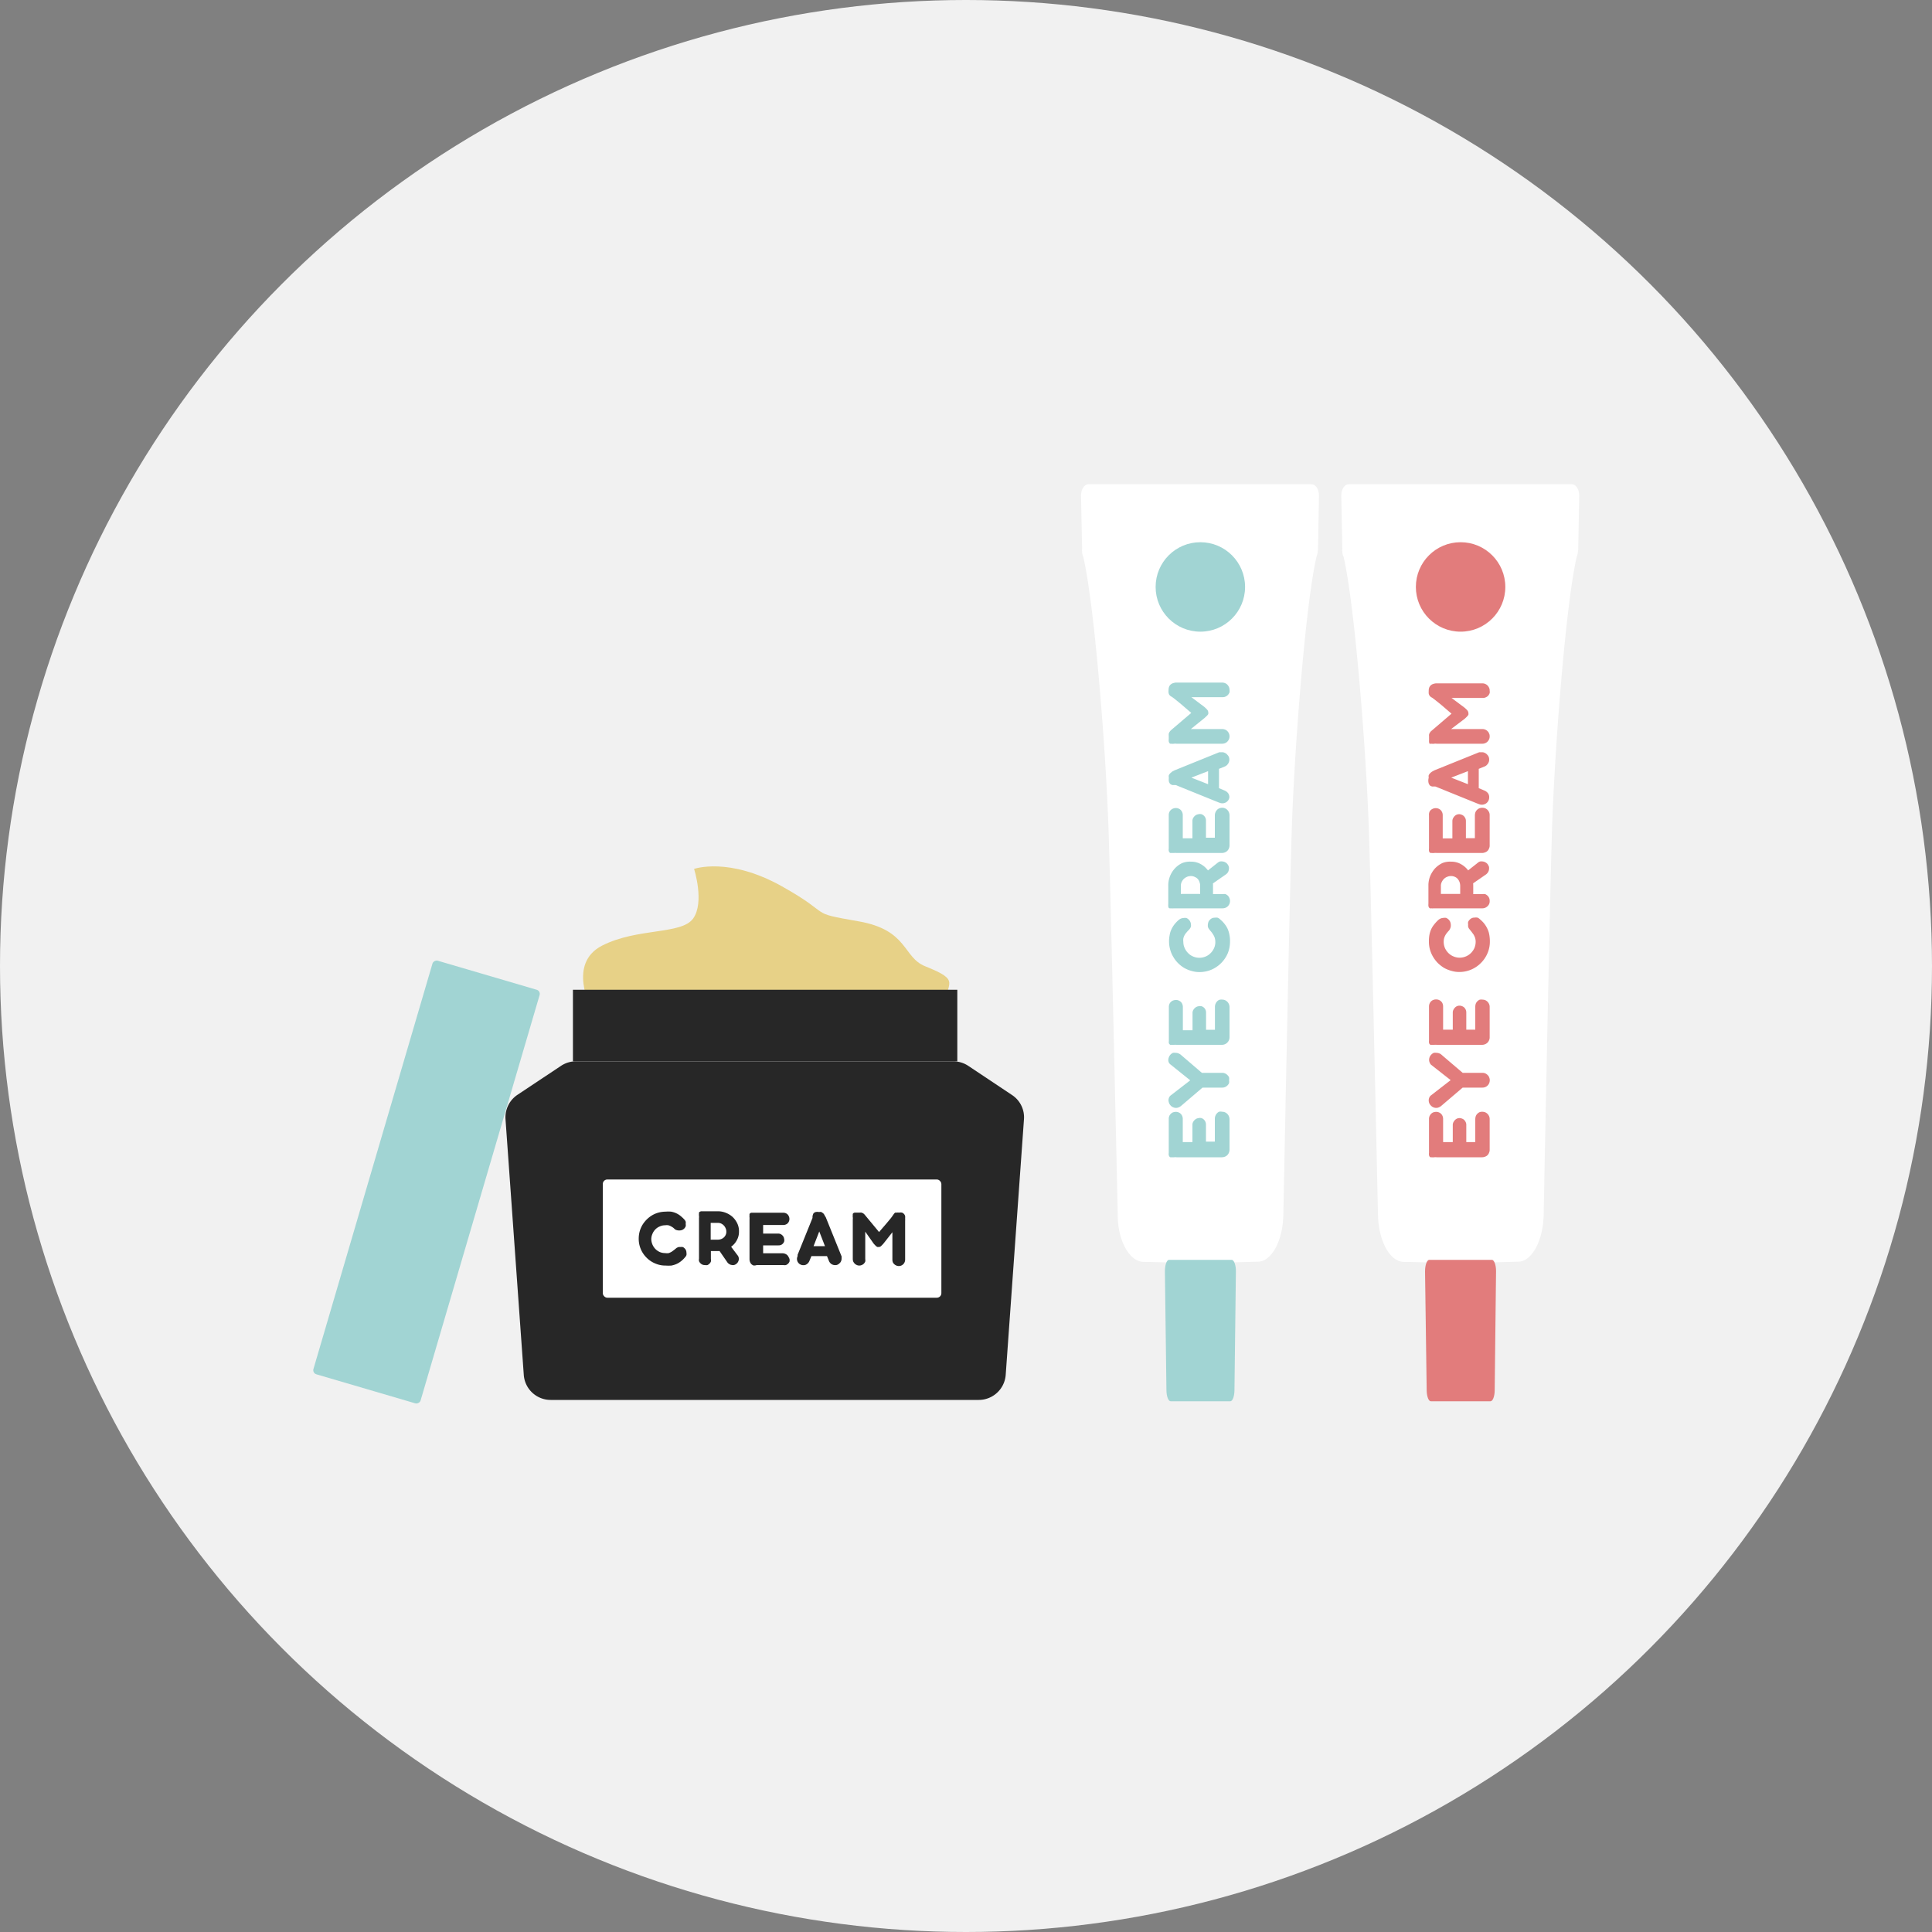 <svg id="Слой_1" data-name="Слой 1" xmlns="http://www.w3.org/2000/svg" viewBox="0 0 200 200"><rect x="0" y="0" width="200" height="200" fill="#808080" stroke="none"/><defs><style>.cls-1{fill:#f1f1f1;}.cls-2{fill:#fff;}.cls-3{fill:#a1d4d3;}.cls-4{fill:#e27c7c;}.cls-5{fill:#e7d187;}.cls-6{fill:#272727;}</style></defs><title>Иконки_для_каталога NEW</title><circle class="cls-1" cx="100" cy="100" r="100"/><path class="cls-2" d="M136.44,56.86l.1-5.55c0-.65-.34-1.18-.76-1.18l-23.11,0c-.42,0-.76.53-.76,1.18l.11,5.55a.34.34,0,0,0,0,.2l0,.11a1.69,1.69,0,0,0,.12.48c1.15,4.88,2.36,20,2.63,28.7.22,6.83.72,29.46.94,39.44,0,2.68,1.23,4.81,2.66,4.84l5.91.13,5.92-.15c1.44,0,2.6-2.17,2.65-4.85.2-10,.65-32.62.86-39.45.26-8.66,1.44-23.83,2.58-28.71a1.76,1.76,0,0,0,.12-.49l0-.1A.27.27,0,0,0,136.44,56.86Z"/><path id="_Контур_" data-name="&lt;Контур&gt;" class="cls-3" d="M127.36,145.06l-6.17,0c-.24,0-.43-.49-.44-1.12l-.16-12.32c0-.66.18-1.2.43-1.2l6.48,0c.25,0,.45.55.44,1.2l-.15,12.33C127.78,144.56,127.59,145.06,127.36,145.06Z"/><path class="cls-3" d="M126.52,115.09a.73.73,0,0,1,.3.06.81.81,0,0,1,.24.17.72.72,0,0,1,.16.25.8.8,0,0,1,.06.3V119a.83.83,0,0,1-.06.32.78.78,0,0,1-.17.26.72.72,0,0,1-.25.16.88.88,0,0,1-.33.06H121.8a1.17,1.17,0,0,0-.26,0l-.25,0-.13,0a.18.18,0,0,1-.1-.07.52.52,0,0,1-.07-.15.82.82,0,0,1,0-.24v-3.49a.73.73,0,0,1,.1-.41.83.83,0,0,1,.27-.26.85.85,0,0,1,.35-.08.67.67,0,0,1,.35.08.65.65,0,0,1,.27.25.76.76,0,0,1,.11.41v2.39h1v-1.77a.62.62,0,0,1,.08-.33.88.88,0,0,1,.22-.25.66.66,0,0,1,.31-.13.67.67,0,0,1,.34,0,.7.7,0,0,1,.45.66v1.77h.92v-2.37a.81.81,0,0,1,.06-.31.72.72,0,0,1,.16-.25.61.61,0,0,1,.24-.17A.75.75,0,0,1,126.52,115.09Z"/><path class="cls-3" d="M123.35,111.73a1,1,0,0,1,.25-.17.68.68,0,0,1,.27-.07.63.63,0,0,1,.27,0,.79.79,0,0,1,.25.17,1.08,1.08,0,0,0,.24.18l.23.12a.24.24,0,0,1,.11.12s0,.1-.1.18l-2.59,2.21a1,1,0,0,1-.26.16.71.71,0,0,1-.28.06.67.67,0,0,1-.28-.06.69.69,0,0,1-.26-.17.85.85,0,0,1-.17-.25,1.09,1.09,0,0,1-.07-.3.75.75,0,0,1,.06-.29.58.58,0,0,1,.18-.23Zm-2.15-1.51A.69.69,0,0,1,121,110a.67.67,0,0,1-.06-.28,1.09,1.09,0,0,1,.07-.3.9.9,0,0,1,.17-.26.79.79,0,0,1,.25-.17.92.92,0,0,1,.28,0,.72.72,0,0,1,.29.06.8.8,0,0,1,.26.16l2.59,2.22c.08.08.11.14.1.19a.19.19,0,0,1-.11.11,1.5,1.5,0,0,1-.22.11,1.38,1.38,0,0,0-.25.17.66.66,0,0,1-.25.17.65.65,0,0,1-.27,0,.9.9,0,0,1-.27-.07.83.83,0,0,1-.25-.18Zm2.9,2.37a.77.77,0,0,1-.3-.06.74.74,0,0,1-.4-.4.8.8,0,0,1-.06-.3.73.73,0,0,1,.06-.3.6.6,0,0,1,.16-.24.81.81,0,0,1,.24-.17.77.77,0,0,1,.3-.06h2.42a.73.73,0,0,1,.3.06.81.81,0,0,1,.24.17.61.61,0,0,1,.17.24.73.73,0,0,1,0,.3.79.79,0,0,1,0,.3.81.81,0,0,1-.17.24.78.78,0,0,1-.24.16.73.73,0,0,1-.3.06Z"/><path class="cls-3" d="M126.52,103.48a.73.73,0,0,1,.3.06.81.81,0,0,1,.24.17.72.72,0,0,1,.16.25.77.77,0,0,1,.06.3v3.1a.87.87,0,0,1-.06.32.81.81,0,0,1-.42.42.88.88,0,0,1-.33.06H121.8a1.17,1.17,0,0,0-.26,0l-.25,0-.13,0a.16.16,0,0,1-.1-.08A.37.37,0,0,1,121,108a.9.9,0,0,1,0-.24v-3.49a.77.77,0,0,1,.1-.42.8.8,0,0,1,.27-.25.85.85,0,0,1,.35-.08.59.59,0,0,1,.35.08.62.62,0,0,1,.27.24.79.79,0,0,1,.11.42v2.39h1v-1.77a.62.62,0,0,1,.08-.33.88.88,0,0,1,.22-.25.66.66,0,0,1,.31-.13.67.67,0,0,1,.34,0,.7.7,0,0,1,.33.25.71.71,0,0,1,.12.41v1.77h.92v-2.37a.78.78,0,0,1,.06-.31.72.72,0,0,1,.16-.25.61.61,0,0,1,.24-.17A.75.75,0,0,1,126.52,103.48Z"/><path class="cls-3" d="M123,96.33c-.07.07-.13.15-.2.23a1.34,1.34,0,0,0-.3.58,1.46,1.46,0,0,0,0,.38,1.49,1.49,0,0,0,.14.63,1.73,1.73,0,0,0,.36.52,1.54,1.54,0,0,0,.52.35,1.64,1.64,0,0,0,1.28,0,1.54,1.54,0,0,0,.52-.35,1.73,1.73,0,0,0,.36-.52,1.51,1.51,0,0,0,.13-.63,1.44,1.44,0,0,0-.06-.43,1.5,1.5,0,0,0-.16-.34,2.73,2.73,0,0,0-.21-.3c-.08-.09-.17-.2-.25-.31a.67.67,0,0,1-.09-.21,1,1,0,0,1,0-.24,1,1,0,0,1,.05-.23.46.46,0,0,1,.13-.21.66.66,0,0,1,.54-.25.87.87,0,0,1,.28,0,.62.62,0,0,1,.26.17,2.65,2.65,0,0,1,.47.48,2.35,2.35,0,0,1,.32.52,2.63,2.63,0,0,1,.18.6,3,3,0,0,1,.06.7,3.21,3.21,0,0,1-.24,1.23,3.23,3.23,0,0,1-1.68,1.68,3.22,3.22,0,0,1-1.23.25,2.94,2.94,0,0,1-.84-.12,3.29,3.29,0,0,1-.75-.31,3.15,3.15,0,0,1-.64-.5,3,3,0,0,1-.49-.64,2.78,2.78,0,0,1-.32-.75,2.94,2.94,0,0,1-.12-.84,3.37,3.37,0,0,1,.06-.66,2.21,2.21,0,0,1,.17-.57,2.62,2.62,0,0,1,.3-.51,3.3,3.3,0,0,1,.45-.48,1,1,0,0,1,.25-.16.88.88,0,0,1,.29-.06.71.71,0,0,1,.27,0,.68.68,0,0,1,.26.18.6.6,0,0,1,.14.2.55.55,0,0,1,.07.25.71.71,0,0,1,0,.28A1,1,0,0,1,123,96.33Z"/><path class="cls-3" d="M123.28,89.2a2,2,0,0,1,.92.2,2.3,2.3,0,0,1,.72.55,2.41,2.41,0,0,1,.48.8,2.54,2.54,0,0,1,.17,1v.81h1a1,1,0,0,1,.3,0,1,1,0,0,1,.24.16.82.82,0,0,1,.22.54.81.81,0,0,1-.06.31.74.74,0,0,1-.4.4.8.8,0,0,1-.3.06h-4.79l-.26,0a1,1,0,0,1-.24,0,.31.31,0,0,1-.13,0A.23.23,0,0,1,121,94a.49.49,0,0,1-.06-.16,1.47,1.47,0,0,1,0-.25V91.7a2.55,2.55,0,0,1,.18-1,2.64,2.64,0,0,1,.5-.8,2.43,2.43,0,0,1,.75-.55A2.1,2.1,0,0,1,123.28,89.2Zm0,1.49a.92.92,0,0,0-.4.08,1.15,1.15,0,0,0-.33.21,1.3,1.3,0,0,0-.23.33,1,1,0,0,0-.08.39v.84h2V91.7a1,1,0,0,0-.07-.39A.84.84,0,0,0,124,91a.81.81,0,0,0-.3-.21A.79.79,0,0,0,123.32,90.69Zm1.23-.16,1.52-1.2a.76.76,0,0,1,.26-.15.9.9,0,0,1,.28,0,.71.71,0,0,1,.28.09.66.66,0,0,1,.22.19.87.87,0,0,1,.14.27.68.68,0,0,1,0,.28.92.92,0,0,1-.08.27,1,1,0,0,1-.2.22l-1.87,1.3Z"/><path class="cls-3" d="M126.52,83.62a.73.73,0,0,1,.3.06.81.81,0,0,1,.24.17.72.72,0,0,1,.16.25.8.8,0,0,1,.06.3v3.1a.83.83,0,0,1-.06.32.78.78,0,0,1-.17.26.72.72,0,0,1-.25.16.88.88,0,0,1-.33.06H121.8a1.17,1.17,0,0,0-.26,0l-.25,0-.13,0a.18.18,0,0,1-.1-.07.52.52,0,0,1-.07-.15.82.82,0,0,1,0-.24V84.4a.73.73,0,0,1,.1-.41.71.71,0,0,1,.27-.25.73.73,0,0,1,.35-.09.67.67,0,0,1,.35.08.65.65,0,0,1,.27.25.76.76,0,0,1,.11.41v2.39h1V85a.62.62,0,0,1,.08-.33.88.88,0,0,1,.22-.25.66.66,0,0,1,.31-.13.67.67,0,0,1,.34,0,.71.71,0,0,1,.33.26.65.65,0,0,1,.12.4v1.77h.92V84.41a.81.81,0,0,1,.06-.31.72.72,0,0,1,.16-.25.61.61,0,0,1,.24-.17A.75.75,0,0,1,126.52,83.62Z"/><path class="cls-3" d="M121,80.51a.55.55,0,0,1,0-.26.8.8,0,0,1,.15-.21l.2-.17.25-.13,4.62-1.87.15,0,.14,0a.59.59,0,0,1,.29.07.58.58,0,0,1,.25.19.63.63,0,0,1,.19.32.78.78,0,0,1-.16.68.75.75,0,0,1-.32.23l-.57.23v2l.57.24a.88.88,0,0,1,.38.29.68.68,0,0,1,.12.44A.68.68,0,0,1,127,83a.71.71,0,0,1-.29.14.78.78,0,0,1-.34,0l-.16-.05-.15-.06-4.35-1.76-.17,0-.17,0-.15-.06a.49.49,0,0,1-.13-.12.67.67,0,0,1-.09-.21A1.58,1.58,0,0,1,121,80.51Zm4.06.67V79.83l-1.73.67Z"/><path class="cls-3" d="M123.28,75.47h3.24a.8.8,0,0,1,.3.06.63.63,0,0,1,.24.16.77.77,0,0,1,.22.53.81.81,0,0,1-.06.31,1,1,0,0,1-.16.24.78.78,0,0,1-.24.16.8.8,0,0,1-.3.06h-4.74a1,1,0,0,0-.24,0,.73.73,0,0,1-.25,0l-.13,0a.18.18,0,0,1-.1-.07.48.48,0,0,1-.07-.16.94.94,0,0,1,0-.25v-.33a1.43,1.43,0,0,1,0-.23.75.75,0,0,1,.08-.18,1.19,1.19,0,0,1,.15-.18l2.1-1.79-1-.86-.62-.51-.34-.26-.15-.09a.39.39,0,0,1-.1-.08.62.62,0,0,1-.09-.12.69.69,0,0,1-.05-.17,1.06,1.06,0,0,1,0-.27.93.93,0,0,1,.06-.36.58.58,0,0,1,.17-.23.7.7,0,0,1,.24-.13,1.27,1.27,0,0,1,.28-.06h4.8a.8.8,0,0,1,.3.06.78.78,0,0,1,.24.16,1,1,0,0,1,.16.24.73.73,0,0,1,.06.3.77.77,0,0,1,0,.25,1,1,0,0,1-.14.24.68.68,0,0,1-.23.18.67.67,0,0,1-.35.08h-3.23l1.33,1a2.81,2.81,0,0,1,.3.29.44.44,0,0,1,.12.29.4.4,0,0,1,0,.15.38.38,0,0,1-.08.13.8.8,0,0,1-.13.13l-.18.17Z"/><circle class="cls-3" cx="124.26" cy="60.76" r="4.63"/><path class="cls-2" d="M163.38,56.86l.1-5.55c0-.65-.34-1.18-.76-1.18l-23.12,0c-.41,0-.75.53-.75,1.18l.11,5.55a.27.27,0,0,0,0,.2l0,.11a1.41,1.41,0,0,0,.13.48c1.14,4.88,2.35,20,2.63,28.7.22,6.83.71,29.46.93,39.44.06,2.68,1.23,4.81,2.66,4.84l5.92.13,5.92-.15c1.43,0,2.59-2.17,2.65-4.85.19-10,.65-32.62.85-39.45.26-8.66,1.44-23.83,2.58-28.71a1.76,1.76,0,0,0,.12-.49l0-.1A.33.33,0,0,0,163.38,56.86Z"/><path id="_Контур_2" data-name="&lt;Контур&gt;" class="cls-4" d="M154.29,145.06l-6.17,0c-.23,0-.42-.49-.43-1.12l-.17-12.32c0-.66.19-1.2.44-1.2l6.48,0c.24,0,.44.55.43,1.2l-.14,12.33C154.72,144.56,154.53,145.06,154.29,145.06Z"/><path class="cls-4" d="M153.45,115.09a.81.81,0,0,1,.31.06.81.81,0,0,1,.24.17.89.89,0,0,1,.16.25.79.79,0,0,1,.05.3V119a.68.68,0,0,1-.06.32.66.66,0,0,1-.42.42.83.83,0,0,1-.32.06h-4.68a1.27,1.27,0,0,0-.26,0,1.07,1.07,0,0,1-.25,0l-.13,0a.23.23,0,0,1-.1-.07.34.34,0,0,1-.06-.15.78.78,0,0,1,0-.24v-3.49a.73.73,0,0,1,.11-.41.75.75,0,0,1,.27-.26.82.82,0,0,1,.35-.08.72.72,0,0,1,.35.08.65.65,0,0,1,.27.25.76.76,0,0,1,.11.41v2.39h1v-1.77a.63.63,0,0,1,.09-.33.85.85,0,0,1,.21-.25.65.65,0,0,1,.66-.08.59.59,0,0,1,.32.26.65.65,0,0,1,.12.4v1.77h.93v-2.37a1.06,1.06,0,0,1,.05-.31.72.72,0,0,1,.16-.25.81.81,0,0,1,.24-.17A.78.78,0,0,1,153.45,115.09Z"/><path class="cls-4" d="M148.14,110.22A.69.69,0,0,1,148,110a.67.67,0,0,1-.06-.28.8.8,0,0,1,.06-.3.76.76,0,0,1,.18-.26.7.7,0,0,1,.25-.17.87.87,0,0,1,.28,0,.75.75,0,0,1,.29.06.67.67,0,0,1,.25.16l2.6,2.22c.08.08.11.14.1.19a.23.23,0,0,1-.11.11,1.67,1.67,0,0,1-.23.11,1.38,1.38,0,0,0-.25.17.56.56,0,0,1-.24.17.65.65,0,0,1-.27,0,.89.89,0,0,1-.28-.07.83.83,0,0,1-.25-.18Zm2.14,1.51a1,1,0,0,1,.25-.17.68.68,0,0,1,.28-.07.63.63,0,0,1,.27,0,.66.66,0,0,1,.24.17,1.44,1.44,0,0,0,.25.18l.22.12a.2.2,0,0,1,.11.12s0,.1-.1.18l-2.59,2.21a.87.87,0,0,1-.26.16.67.67,0,0,1-.28.06.71.71,0,0,1-.28-.06.66.66,0,0,1-.25-.17.72.72,0,0,1-.18-.25.8.8,0,0,1-.06-.3.75.75,0,0,1,.06-.29.58.58,0,0,1,.18-.23Zm.75.86a.72.72,0,0,1-.29-.06.6.6,0,0,1-.24-.16.72.72,0,0,1-.23-.54.73.73,0,0,1,.06-.3.87.87,0,0,1,.41-.41.72.72,0,0,1,.29-.06h2.43a.72.72,0,0,1,.54.23.6.6,0,0,1,.16.24.73.73,0,0,1,.06.3.8.8,0,0,1-.06.3.74.74,0,0,1-.4.4.8.8,0,0,1-.3.06Z"/><path class="cls-4" d="M153.45,103.48a.81.81,0,0,1,.31.06.81.81,0,0,1,.24.17.89.89,0,0,1,.16.25.76.76,0,0,1,.05.3v3.1a.7.7,0,0,1-.06.32.72.72,0,0,1-.16.25.78.78,0,0,1-.26.17.83.83,0,0,1-.32.06h-4.68a1.27,1.27,0,0,0-.26,0,1.07,1.07,0,0,1-.25,0l-.13,0a.19.19,0,0,1-.1-.08.26.26,0,0,1-.06-.14.88.88,0,0,1,0-.24v-3.49a.77.77,0,0,1,.11-.42.72.72,0,0,1,.27-.25.82.82,0,0,1,.35-.08.73.73,0,0,1,.62.32.79.79,0,0,1,.11.42v2.39h1v-1.77a.63.63,0,0,1,.09-.33.85.85,0,0,1,.21-.25.65.65,0,0,1,.66-.08.62.62,0,0,1,.32.25.71.71,0,0,1,.12.41v1.77h.93v-2.37a1,1,0,0,1,.05-.31.72.72,0,0,1,.16-.25.81.81,0,0,1,.24-.17A.78.78,0,0,1,153.45,103.48Z"/><path class="cls-4" d="M150,96.33a2.2,2.2,0,0,0-.2.23,1.51,1.51,0,0,0-.18.26,1.53,1.53,0,0,0-.13.32,1.67,1.67,0,0,0,.09,1,1.73,1.73,0,0,0,.36.52,1.58,1.58,0,0,0,.53.35,1.62,1.62,0,0,0,1.27,0,1.58,1.58,0,0,0,.53-.35,1.73,1.73,0,0,0,.36-.52,1.69,1.69,0,0,0,.13-.63,1.44,1.44,0,0,0-.06-.43,2.11,2.11,0,0,0-.16-.34l-.22-.3-.25-.31a.67.67,0,0,1-.09-.21,1.94,1.94,0,0,1,0-.24.62.62,0,0,1,0-.23.57.57,0,0,1,.13-.21.66.66,0,0,1,.54-.25.93.93,0,0,1,.29,0,.69.69,0,0,1,.26.17,3,3,0,0,1,.47.48,2.75,2.75,0,0,1,.31.52,2.22,2.22,0,0,1,.19.6,3.73,3.73,0,0,1,.06.7,3,3,0,0,1-.25,1.23,3.11,3.11,0,0,1-.68,1,3.13,3.13,0,0,1-2.23.93,2.82,2.82,0,0,1-.83-.12,3.37,3.37,0,0,1-.76-.31,3.81,3.81,0,0,1-.64-.5,3.39,3.39,0,0,1-.49-.64,3.14,3.14,0,0,1-.32-.75,2.94,2.94,0,0,1-.11-.84,3.41,3.41,0,0,1,.05-.66,2.69,2.69,0,0,1,.17-.57,2.25,2.25,0,0,1,.31-.51,3.84,3.84,0,0,1,.44-.48,1,1,0,0,1,.25-.16.94.94,0,0,1,.29-.06.72.72,0,0,1,.28,0,.87.87,0,0,1,.26.18.78.78,0,0,1,.14.2.72.72,0,0,1,.07.25,1,1,0,0,1,0,.28A.94.94,0,0,1,150,96.33Z"/><path class="cls-4" d="M150.21,89.2a2,2,0,0,1,.92.2,2.46,2.46,0,0,1,.73.55,2.79,2.79,0,0,1,.48.8,2.75,2.75,0,0,1,.17,1v.81h.94a.94.94,0,0,1,.3,0,1,1,0,0,1,.24.16.74.74,0,0,1,.17.25.71.71,0,0,1,.05.29.67.67,0,0,1-.22.55.78.78,0,0,1-.24.16.73.73,0,0,1-.3.06h-4.79l-.25,0a1.2,1.2,0,0,1-.24,0,.28.28,0,0,1-.13,0,.23.23,0,0,1-.1-.07.48.48,0,0,1-.07-.16,1.47,1.47,0,0,1,0-.25V91.7a2.55,2.55,0,0,1,.18-1,2.85,2.85,0,0,1,.5-.8,2.69,2.69,0,0,1,.75-.55A2.1,2.1,0,0,1,150.21,89.2Zm0,1.49a.9.9,0,0,0-.4.08.93.93,0,0,0-.33.21,1.09,1.09,0,0,0-.23.33.86.86,0,0,0-.09.39v.84h2V91.7a1.23,1.23,0,0,0-.07-.39,1.19,1.19,0,0,0-.19-.33.81.81,0,0,0-.3-.21A.84.84,0,0,0,150.26,90.69Zm1.23-.16,1.52-1.2a.68.68,0,0,1,.26-.15.86.86,0,0,1,.28,0,.72.72,0,0,1,.27.09.69.69,0,0,1,.23.19,1.16,1.16,0,0,1,.14.27.9.9,0,0,1,0,.28.72.72,0,0,1-.09.27,1,1,0,0,1-.19.22l-1.88,1.3Z"/><path class="cls-4" d="M153.45,83.62a.81.81,0,0,1,.31.06.81.81,0,0,1,.24.17.89.89,0,0,1,.16.25.79.79,0,0,1,.05.3v3.1a.68.68,0,0,1-.06.32.66.66,0,0,1-.42.42.83.83,0,0,1-.32.06h-4.68a1.27,1.27,0,0,0-.26,0,1.07,1.07,0,0,1-.25,0l-.13,0a.23.23,0,0,1-.1-.07.34.34,0,0,1-.06-.15.78.78,0,0,1,0-.24V84.4A.73.73,0,0,1,148,84a.65.65,0,0,1,.27-.25.7.7,0,0,1,.35-.09.72.72,0,0,1,.35.08.65.65,0,0,1,.27.25.76.76,0,0,1,.11.41v2.39h1V85a.63.63,0,0,1,.09-.33.85.85,0,0,1,.21-.25.65.65,0,0,1,.66-.08.64.64,0,0,1,.32.26.65.65,0,0,1,.12.4v1.77h.93V84.41a1.06,1.06,0,0,1,.05-.31.72.72,0,0,1,.16-.25.81.81,0,0,1,.24-.17A.78.78,0,0,1,153.45,83.62Z"/><path class="cls-4" d="M147.9,80.51a.71.71,0,0,1,0-.26.8.8,0,0,1,.15-.21,1.2,1.2,0,0,1,.21-.17l.24-.13,4.63-1.87.14,0,.14,0a.63.63,0,0,1,.3.07.72.72,0,0,1,.25.19.68.68,0,0,1,.18.32.87.87,0,0,1,0,.36.77.77,0,0,1-.17.32.7.7,0,0,1-.32.23l-.57.23v2l.57.24a.91.91,0,0,1,.39.29.68.68,0,0,1,.12.44.73.73,0,0,1-.08.33.82.82,0,0,1-.2.25.79.79,0,0,1-.63.15l-.16-.05-.16-.06-4.34-1.76-.17,0-.17,0-.16-.06a.46.46,0,0,1-.12-.12.67.67,0,0,1-.09-.21A1.09,1.09,0,0,1,147.9,80.51Zm4.06.67V79.83l-1.73.67Z"/><path class="cls-4" d="M150.22,75.47h3.23a.73.73,0,0,1,.3.06.63.63,0,0,1,.24.16.6.6,0,0,1,.16.24.58.58,0,0,1,.06.29.66.66,0,0,1-.06.31.74.74,0,0,1-.4.4.73.73,0,0,1-.3.06h-4.73a1,1,0,0,0-.25,0,.69.69,0,0,1-.25,0l-.13,0A.23.23,0,0,1,148,77a.34.34,0,0,1-.06-.16.9.9,0,0,1,0-.25,3.22,3.22,0,0,1,0-.33.8.8,0,0,1,0-.23.49.49,0,0,1,.08-.18.6.6,0,0,1,.15-.18l2.09-1.79-1-.86-.63-.51-.34-.26-.15-.09-.1-.08a.36.36,0,0,1-.08-.12.43.43,0,0,1-.06-.17,1.87,1.87,0,0,1,0-.27.93.93,0,0,1,.06-.36.69.69,0,0,1,.17-.23.7.7,0,0,1,.24-.13,1.4,1.4,0,0,1,.28-.06h4.8a.73.73,0,0,1,.3.06.74.74,0,0,1,.4.4.6.6,0,0,1,.06.3.77.77,0,0,1,0,.25.94.94,0,0,1-.13.24.63.63,0,0,1-.24.18.65.65,0,0,1-.35.08h-3.23l1.34,1a2.81,2.81,0,0,1,.3.29.48.48,0,0,1,.11.29.77.77,0,0,1,0,.15l-.08.13-.13.13-.18.17Z"/><circle class="cls-4" cx="151.2" cy="60.76" r="4.63"/><path class="cls-5" d="M61.21,104.42s-2.52-4.67,1.12-6.53,8.21-1.12,9.42-2.8.1-5.14.1-5.14,3.59-1.28,9.09,1.8,2.49,2.68,7.91,3.62c5.18.89,4.59,3.73,6.93,4.66,3.85,1.54,2.12,1.6,2,4.31Z"/><path class="cls-6" d="M98.71,109.87H59.63a2.78,2.78,0,0,0-1.56.47l-4.51,3a2.8,2.8,0,0,0-1.23,2.52l1.89,26.45A2.79,2.79,0,0,0,57,144.92h44.32a2.8,2.8,0,0,0,2.79-2.59L106,115.88a2.76,2.76,0,0,0-1.23-2.52l-4.5-3A2.8,2.8,0,0,0,98.71,109.87Z"/><rect class="cls-2" x="62.4" y="122.1" width="35.05" height="12.24" rx="0.47" ry="0.47"/><rect class="cls-3" x="21.85" y="116.58" width="44.62" height="11.56" rx="0.44" ry="0.44" transform="translate(-85.69 130.27) rotate(-73.64)"/><path class="cls-6" d="M69.9,127.28l-.2-.18a1.94,1.94,0,0,0-.24-.15,1.09,1.09,0,0,0-.27-.11,1.15,1.15,0,0,0-.33,0,1.31,1.31,0,0,0-.56.12,1.33,1.33,0,0,0-.46.31,1.41,1.41,0,0,0-.3.46,1.38,1.38,0,0,0-.12.56,1.54,1.54,0,0,0,.42,1,1.59,1.59,0,0,0,.46.32,1.47,1.47,0,0,0,.56.11,1.11,1.11,0,0,0,.37,0,2,2,0,0,0,.3-.14l.26-.19.27-.22.19-.08.21,0a.71.71,0,0,1,.2,0,.42.42,0,0,1,.18.11.61.61,0,0,1,.22.48.69.69,0,0,1,0,.25.65.65,0,0,1-.15.23,2.7,2.7,0,0,1-.42.41,2.35,2.35,0,0,1-.46.28,2.64,2.64,0,0,1-.52.16,3.86,3.86,0,0,1-.61,0,2.58,2.58,0,0,1-1.08-.22,2.67,2.67,0,0,1-.88-.59,2.74,2.74,0,0,1-.82-2,2.92,2.92,0,0,1,.1-.73,2.79,2.79,0,0,1,.28-.66,3,3,0,0,1,1-1,2.79,2.79,0,0,1,.66-.28,2.94,2.94,0,0,1,.74-.1,3.45,3.45,0,0,1,.57,0,2.11,2.11,0,0,1,.95.42,3.74,3.74,0,0,1,.42.39.74.74,0,0,1,.14.22.7.7,0,0,1,0,.25.51.51,0,0,1,0,.24.7.7,0,0,1-.15.23.83.83,0,0,1-.18.13.79.79,0,0,1-.22.06,1,1,0,0,1-.24,0A.87.87,0,0,1,69.9,127.28Z"/><path class="cls-6" d="M76.5,127.5a1.77,1.77,0,0,1-.18.8,2,2,0,0,1-.48.64,2.25,2.25,0,0,1-.7.42,2.4,2.4,0,0,1-.84.15h-.71v.83a.58.58,0,0,1,0,.26.6.6,0,0,1-.14.21.8.8,0,0,1-.21.15.75.75,0,0,1-.26,0,.61.61,0,0,1-.48-.2.6.6,0,0,1-.14-.21.75.75,0,0,1,0-.26v-4.2a.91.91,0,0,0,0-.23.76.76,0,0,1,0-.21.36.36,0,0,1,0-.11.13.13,0,0,1,.07-.09l.13-.06H74.3a2.2,2.2,0,0,1,.84.16,2.28,2.28,0,0,1,.7.43,2.24,2.24,0,0,1,.48.66A1.89,1.89,0,0,1,76.5,127.5Zm-1.31,0a.8.8,0,0,0-.07-.34,1,1,0,0,0-.19-.3,1,1,0,0,0-.28-.2.84.84,0,0,0-.35-.07h-.73v1.74h.73a1,1,0,0,0,.35-.06.88.88,0,0,0,.28-.17.83.83,0,0,0,.19-.26A.74.74,0,0,0,75.19,127.53Zm.14,1.09,1,1.33a.59.59,0,0,1,.15.47.62.62,0,0,1-.08.24.55.55,0,0,1-.17.2.57.57,0,0,1-.23.12.54.54,0,0,1-.25,0,.49.49,0,0,1-.23-.08.62.62,0,0,1-.2-.16l-1.14-1.65Z"/><path class="cls-6" d="M81.73,130.34a.75.75,0,0,1,0,.26.71.71,0,0,1-.15.22.83.83,0,0,1-.22.14.76.76,0,0,1-.27,0H78.33A.72.72,0,0,1,78,131a.64.64,0,0,1-.22-.14.68.68,0,0,1-.14-.23.82.82,0,0,1-.05-.28v-4.1a1.85,1.85,0,0,0,0-.23.89.89,0,0,1,0-.22.5.5,0,0,1,0-.12.13.13,0,0,1,.07-.08.23.23,0,0,1,.13-.06l.21,0h3.06a.69.69,0,0,1,.36.09.56.56,0,0,1,.22.24.65.65,0,0,1,.08.31.63.63,0,0,1-.07.3.56.56,0,0,1-.22.24.7.7,0,0,1-.37.09H79v.89h1.56a.55.55,0,0,1,.28.07.67.67,0,0,1,.22.19.54.54,0,0,1,.11.27.57.57,0,0,1,0,.31.62.62,0,0,1-.22.28.6.6,0,0,1-.35.1H79v.82H81a.76.76,0,0,1,.27.05.8.8,0,0,1,.22.13.71.71,0,0,1,.15.22A.76.76,0,0,1,81.73,130.34Z"/><path class="cls-6" d="M84.8,125.47a.56.56,0,0,1,.23,0l.19.13a1.33,1.33,0,0,1,.14.19c0,.06.08.14.12.21l1.64,4.06a.27.27,0,0,1,0,.12.69.69,0,0,1,0,.13.62.62,0,0,1-.06.26.54.54,0,0,1-.16.21.64.64,0,0,1-.28.17.86.86,0,0,1-.32,0,.71.71,0,0,1-.29-.14.75.75,0,0,1-.2-.28l-.2-.5H84l-.21.5a.73.73,0,0,1-.26.33.55.55,0,0,1-.38.11.57.57,0,0,1-.29-.07.55.55,0,0,1-.22-.18.53.53,0,0,1-.12-.25.61.61,0,0,1,0-.3.78.78,0,0,1,.05-.14,1.21,1.21,0,0,1,0-.14l1.54-3.81s0-.09,0-.14a1,1,0,0,1,.08-.29.26.26,0,0,1,.1-.11.47.47,0,0,1,.19-.08A1.12,1.12,0,0,1,84.8,125.47ZM84.22,129H85.4l-.59-1.52Z"/><path class="cls-6" d="M89.57,127.5v1.58c0,.22,0,.44,0,.65v.61a.75.75,0,0,1,0,.26.77.77,0,0,1-.14.21.6.6,0,0,1-.21.14.63.63,0,0,1-.27.06.58.58,0,0,1-.26-.06.6.6,0,0,1-.21-.14.8.8,0,0,1-.15-.21.75.75,0,0,1-.05-.26c0-.33,0-.66,0-1v-2.12c0-.36,0-.7,0-1a.76.76,0,0,0,0-.21.78.78,0,0,1,0-.22.5.5,0,0,1,0-.12.16.16,0,0,1,.06-.08.3.3,0,0,1,.14-.06l.22,0h.29a1.06,1.06,0,0,1,.2,0l.16.07a.87.87,0,0,1,.15.13L91,127.54l.75-.87.45-.54c.11-.14.18-.24.22-.3l.09-.13.07-.09a.44.44,0,0,1,.1-.08l.15,0a.86.86,0,0,1,.24,0,.91.91,0,0,1,.31,0,.57.57,0,0,1,.21.15.53.53,0,0,1,.11.21,1.84,1.84,0,0,1,0,.25,2,2,0,0,1,0,.25v4a.75.75,0,0,1-.05.26.65.65,0,0,1-.83.37.72.72,0,0,1-.21-.12.67.67,0,0,1-.17-.2.75.75,0,0,1-.06-.31v-2.83l-.92,1.17a3.18,3.18,0,0,1-.25.26.36.36,0,0,1-.25.1l-.13,0-.12-.07-.12-.12-.14-.15Z"/><rect class="cls-6" x="59.31" y="102.46" width="39.79" height="7.41"/></svg>